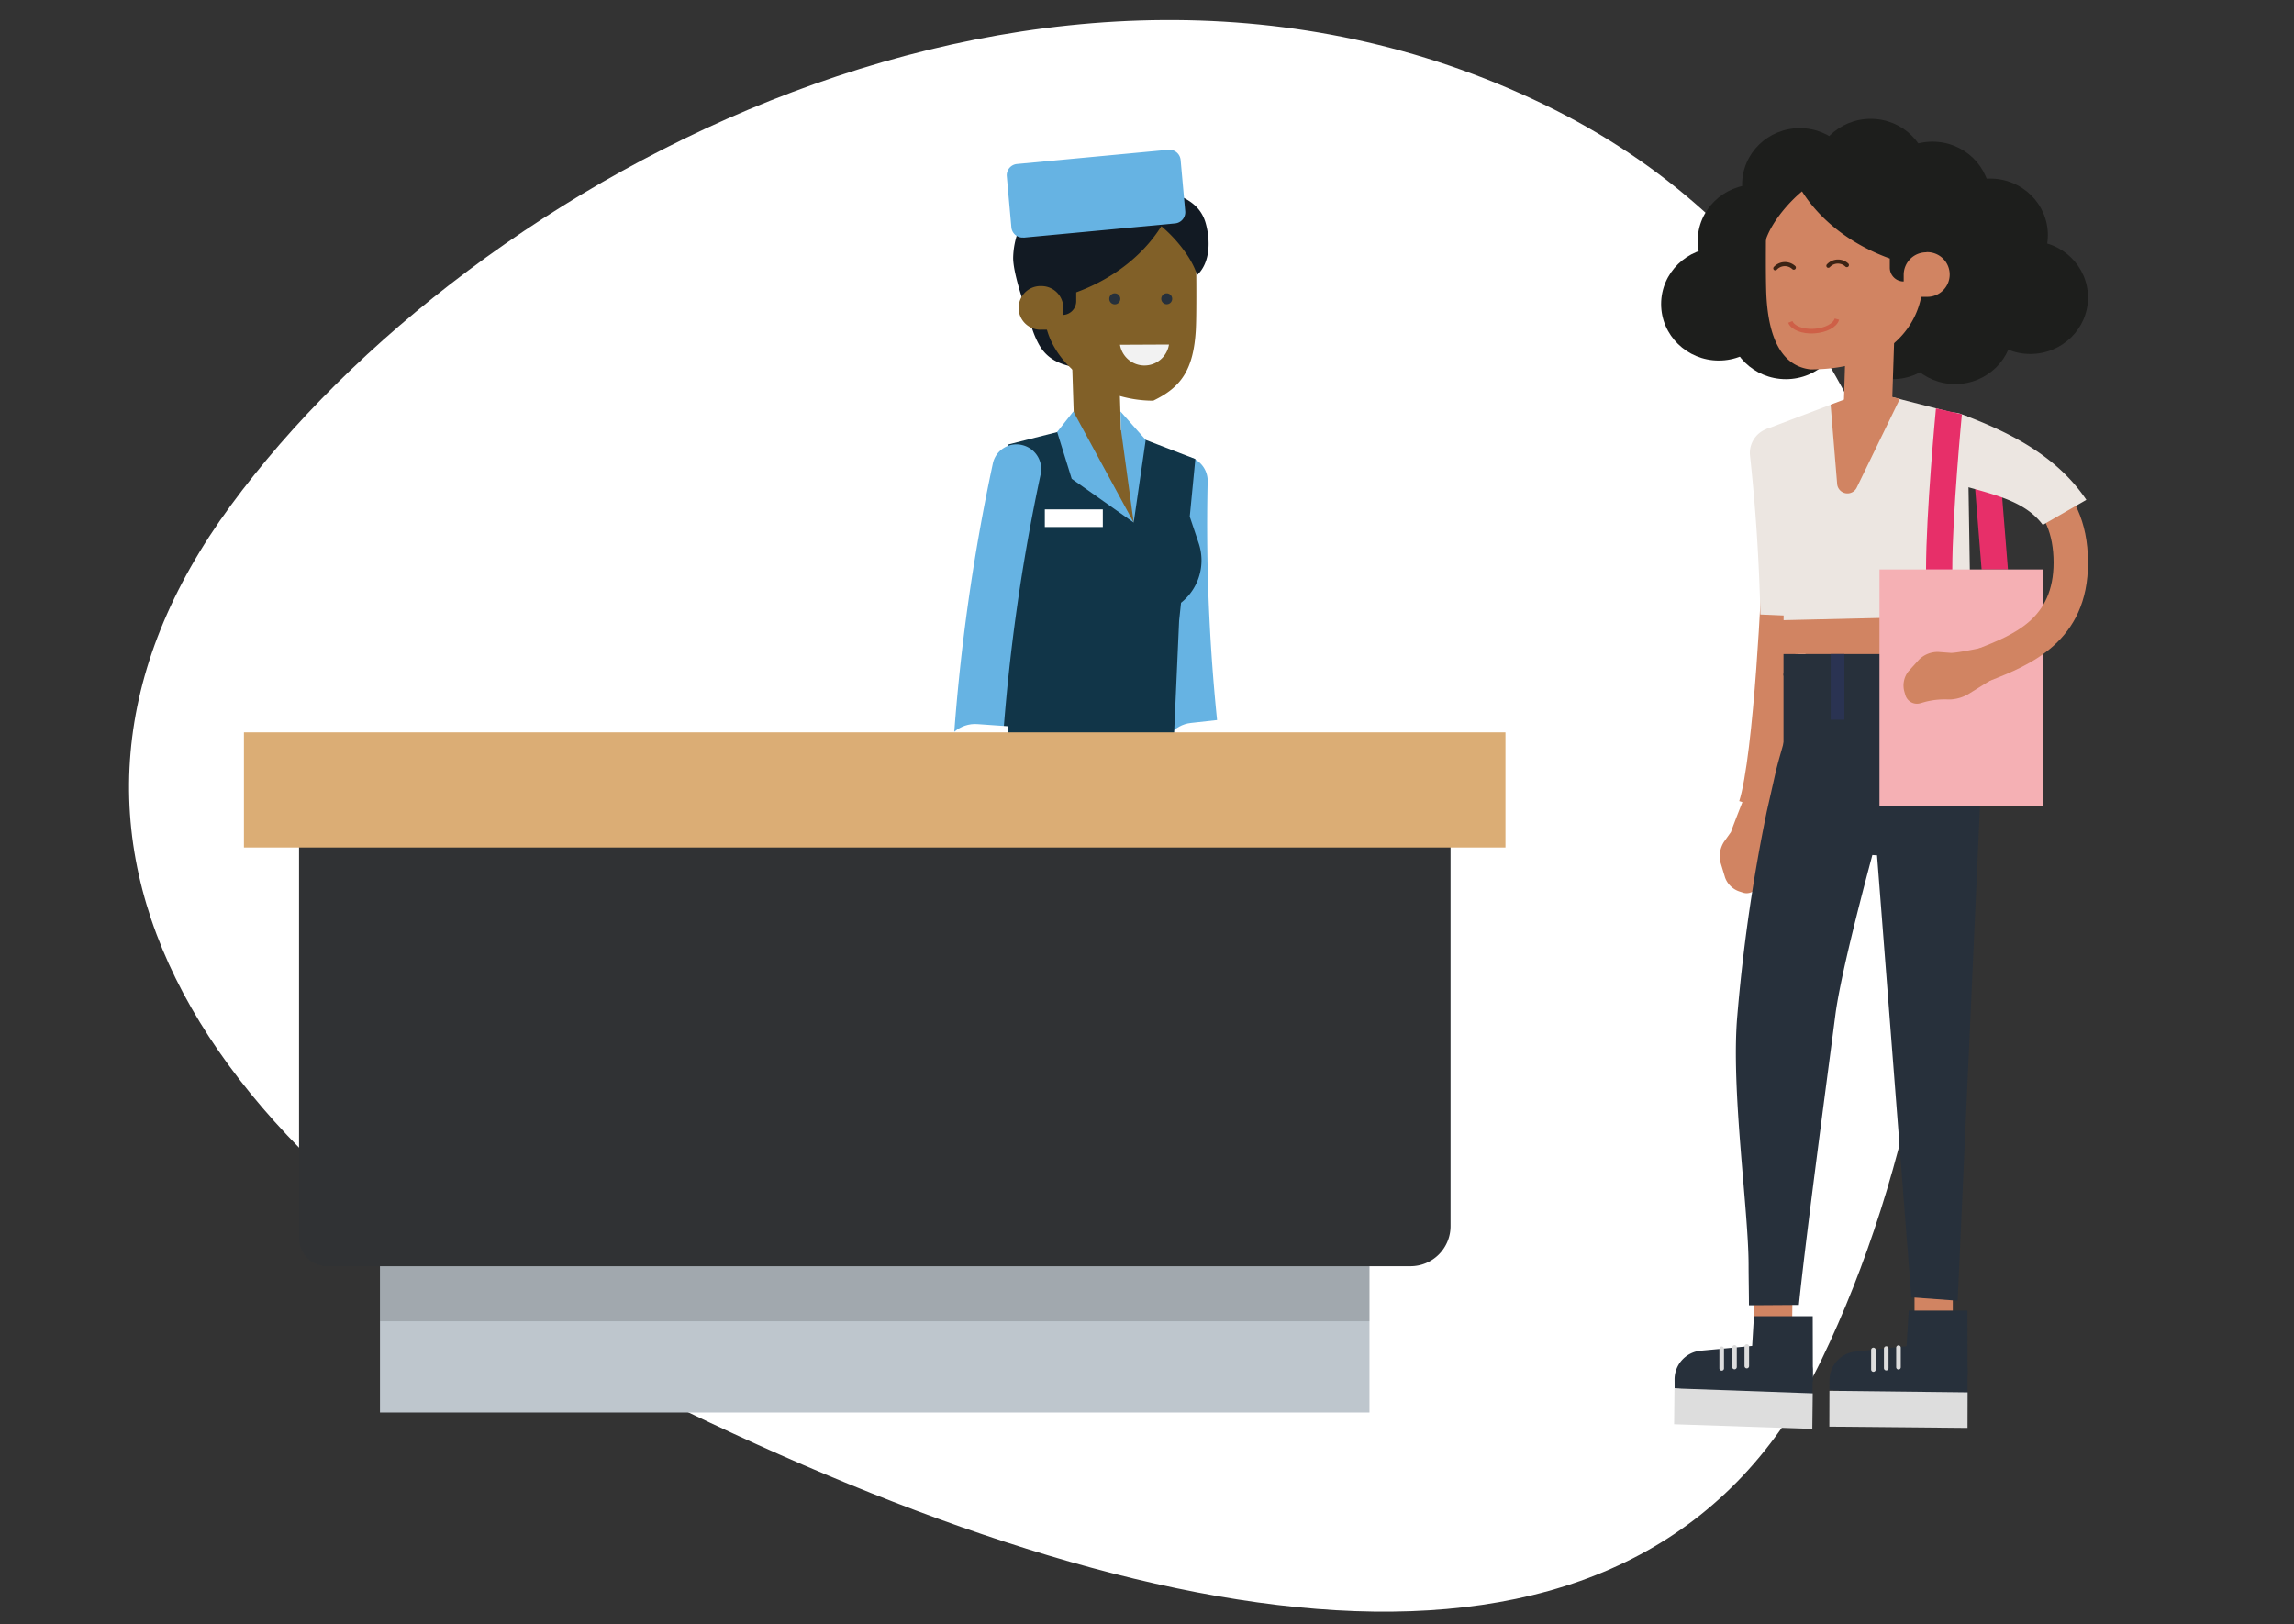 <?xml version="1.0" encoding="utf-8"?>
<svg xmlns="http://www.w3.org/2000/svg" viewBox="0 0 500 354.07">
  <rect x="0" y="0" width="500" height="354.07" fill="#333333" stroke="none"/>
  <defs>
    <style>.cls-1{fill:#fff;}.cls-12,.cls-2,.cls-9{fill:none;stroke-miterlimit:10;}.cls-2{stroke:#d18462;stroke-width:9px;}.cls-3{fill:#e72f69;}.cls-4{fill:#d18462;}.cls-5{fill:#ece6e1;}.cls-6{fill:#1d1e1c;}.cls-7{fill:#27303b;}.cls-8{fill:#ddd;}.cls-9{stroke:#ddd;stroke-linecap:round;}.cls-10{fill:#2a3352;}.cls-11{fill:#f5b0b4;}.cls-12{stroke:#ce6047;}.cls-13{fill:#3b2314;}.cls-14{fill:#25303b;}.cls-15{fill:#816028;}.cls-16{fill:#f2957f;}.cls-17{fill:#4f8cb3;}.cls-18{fill:#66b3e3;}.cls-19{fill:#121a23;}.cls-20{fill:#113548;}.cls-21{fill:#f2f2f2;}.cls-22{fill:#26303b;}.cls-23{fill:#bec6cd;}.cls-24,.cls-25{fill:#303234;}.cls-24{opacity:0.2;}.cls-26{fill:#dbad75;}</style>
  </defs>
  <g id="fond">
    <path class="cls-1" d="M50.28,110.21c-52.76,71.83-8,145.73,99.61,197.59s208.82,68,247.2-11.56S443.88,74.53,336.32,22.67,103,38.39,50.28,110.21Z"/>
  </g>
  <g id="Calque_1" data-name="Calque 1">
    <path class="cls-2" d="M388.54,124.59S386.9,165,383.37,176"/>
    <polygon class="cls-3" points="431.91 124.13 430.17 102.41 435.87 101.95 437.65 124.13 431.91 124.13"/>
    <path class="cls-4" d="M379.24,194.36A5,5,0,0,1,376,191.3L375,188a5.84,5.84,0,0,1,.73-4.45l1.54-2.17c.73-2.09,3.15-8.16,3.15-8.16l6.71,2.33s-.22,2.53-.22,6.66a8.68,8.68,0,0,1-1,4.52l-.31.44a16.82,16.82,0,0,0-2.09,4.46l-.33,1.21a2.58,2.58,0,0,1-3.14,1.78Z"/>
    <path class="cls-5" d="M394.67,134.43c-.27-12.2-1-24.38-2.35-36.52a5.3,5.3,0,0,0-6-4.71,5.58,5.58,0,0,0-4.9,6q1.88,17.28,2.27,34.75Z"/>
    <ellipse class="cls-6" cx="412.48" cy="70.34" rx="12.57" ry="12.31"/>
    <ellipse class="cls-6" cx="389.25" cy="70.34" rx="12.57" ry="12.31"/>
    <path class="cls-4" d="M390.55,293.19c0,2.72-1.91,4.86-4.23,4.79s-4.14-2.29-4.1-5l.15-12.32c0-2.72,1.92-4.87,4.23-4.81s4.15,2.31,4.11,5Z"/>
    <path class="cls-4" d="M425.63,293.14c0,2.71-1.86,4.88-4.17,4.84s-4.17-2.23-4.17-5V280.69c0-2.71,1.85-4.89,4.16-4.86s4.18,2.26,4.18,5Z"/>
    <path class="cls-7" d="M365,302.65,395,305.78l.09-4.67v-2.64a6.32,6.32,0,0,0-6.9-5.66l-6.1.56-11.33,1.05a6.28,6.28,0,0,0-5.77,6.13Z"/>
    <polygon class="cls-8" points="395.01 311.47 364.89 310.46 364.97 302.65 395.1 303.72 395.01 311.47"/>
    <path class="cls-7" d="M398.74,302.93l30.11,2.74,0-4.67,0-2.64a6.32,6.32,0,0,0-7-5.58l-17.4,1.84a6.29,6.29,0,0,0-5.7,6.2Z"/>
    <polygon class="cls-8" points="428.84 311.26 398.72 310.98 398.74 303.17 428.86 303.51 428.84 311.26"/>
    <ellipse class="cls-6" cx="392.28" cy="40.24" rx="12.57" ry="12.31"/>
    <ellipse class="cls-6" cx="426.16" cy="71.41" rx="12.57" ry="12.31"/>
    <ellipse class="cls-6" cx="374.63" cy="66.28" rx="12.57" ry="12.31"/>
    <ellipse class="cls-6" cx="382.6" cy="52.54" rx="12.57" ry="12.31"/>
    <path class="cls-7" d="M407.62,138.13a24.66,24.66,0,0,0-18.89,8.74v15.55H432.2v0a24.45,24.45,0,0,0-24.58-24.25"/>
    <path class="cls-7" d="M430.4,147.28H388.73v-4.71h39.12a24,24,0,0,1,2.55,4.71"/>
    <path class="cls-6" d="M406.36,66.32c5.06-1.37,12.31-6.59,15-11.29,2.44,3.78,1.12,9.09-.88,12.79s-5.3,4.83-9.31,5.4a22.26,22.26,0,0,1-6.62-.06Z"/>
    <path class="cls-4" d="M394.6,80.52c17.32,0,24.54-10,24.51-19.55l-.05-13.56a17.11,17.11,0,0,0-2.16-8.29l-30.11.11a18.79,18.79,0,0,0-1.84,8.3s-.17,12.8.06,17.06c.49,9,3.26,15.19,9.59,15.93"/>
    <path class="cls-6" d="M396.09,39.45c-4.35,2.25-9.87,8.36-11.3,13.09-3.06-2.86-3-7.85-2-11.55s3.82-5.37,7.37-6.7A21.51,21.51,0,0,1,396.3,33Z"/>
    <path class="cls-6" d="M423.92,58.41c1.23-3.74,2.28-7.67,2.24-9.83A18.26,18.26,0,0,0,411,31.19c-7.74-1.49-15,.8-22.1,3.63,1,1.85,2,3.6,3,5.43,4.09,7.42,11.54,13.06,20,16.1v2a3,3,0,0,0,3,3h5Z"/>
    <path class="cls-7" d="M381.2,284.52c0-2.57-.07-5.51-.08-8.72,0-12.12-3.89-38.33-2.45-54.48a377.18,377.18,0,0,1,6.4-44.37c.68-3,1.31-5.78,1.86-8.23s1.22-4.57,1.69-6.32l1.51-5.51,23.19,10.63s-11.54,40.06-13.3,53.82c-1.25,9.72-6.35,47.59-7.94,63.11Z"/>
    <path class="cls-7" d="M414.09,158.93H389v4.67c0,12.62,9.26,22.85,20.7,22.85s20.68-10.23,20.68-22.85Z"/>
    <polygon class="cls-7" points="416.59 282.8 426.69 283.53 432.18 161.85 406.85 157.22 416.59 282.8"/>
    <ellipse class="cls-6" cx="433.78" cy="51.23" rx="12.57" ry="12.31"/>
    <ellipse class="cls-6" cx="442.53" cy="64.85" rx="12.57" ry="12.31"/>
    <ellipse class="cls-6" cx="421.21" cy="43.19" rx="12.57" ry="12.31"/>
    <ellipse class="cls-6" cx="407.74" cy="38.21" rx="12.57" ry="12.31"/>
    <path class="cls-4" d="M419.86,55a4.9,4.9,0,0,0-4.93,4.87V64.7h4.93a4.87,4.87,0,1,0,0-9.73"/>
    <rect class="cls-4" x="391.32" y="132.5" width="36.67" height="10.07"/>
    <path class="cls-5" d="M384.38,112.22l2-5.9-1.28-12.83L407,85.18l21.81,5.58.69,43.48-40.75.95.05-5.66-.44-4a12,12,0,0,1-4-13.28"/>
    <path class="cls-4" d="M414.09,86.94l-9.41,19.37a2.25,2.25,0,0,1-4.25-.77L399,88.21l8-3Z"/>
    <path class="cls-4" d="M407.88,64.24A5.24,5.24,0,0,1,413,69.62l-.57,17.44c-.1,2.88-10.06,4.26-10.06,4.26l-.49-3.22.57-18.82a5.24,5.24,0,0,1,5.44-5"/>
    <polygon class="cls-7" points="382.29 286.9 395.1 286.9 395.13 301.11 381.55 299.28 382.29 286.9"/>
    <polygon class="cls-7" points="416.02 285.68 428.83 285.68 428.86 299.89 415.28 298.06 416.02 285.68"/>
    <line class="cls-9" x1="375.26" y1="294.01" x2="375.26" y2="298.28"/>
    <line class="cls-9" x1="378.05" y1="293.71" x2="378.05" y2="297.98"/>
    <line class="cls-9" x1="380.73" y1="293.51" x2="380.73" y2="297.78"/>
    <line class="cls-9" x1="408.33" y1="294.26" x2="408.33" y2="298.53"/>
    <line class="cls-9" x1="411.12" y1="293.96" x2="411.12" y2="298.23"/>
    <line class="cls-9" x1="413.79" y1="293.76" x2="413.79" y2="298.03"/>
    <rect class="cls-10" x="399.02" y="142.57" width="2.98" height="14.32"/>
    <rect class="cls-11" x="409.65" y="124.13" width="35.72" height="51.57"/>
    <path class="cls-4" d="M430.07,149.89c1.1-.49,2.32-1,3.6-1.48,8.56-3.37,21.49-8.47,21.43-25.84-.05-18.07-13-23.84-25.6-29.42l-2.89-1.29-3.13,6.75,2.94,1.31c13.1,5.82,21.14,10,21.18,22.67,0,12.32-8.48,15.68-16.71,18.93-1.4.55-2.73,1.08-3.93,1.62Z"/>
    <path class="cls-4" d="M415.05,150.68a5,5,0,0,1,.9-4.33l2.33-2.58a5.79,5.79,0,0,1,4.18-1.66l2.67.2c1.37.11,8.62-1.49,8.62-1.49l1.46,6.59S433,148.86,429.5,151a8.68,8.68,0,0,1-4.38,1.47l-.54,0a17.16,17.16,0,0,0-4.9.5l-1.2.34a2.63,2.63,0,0,1-3.18-1.77Z"/>
    <path class="cls-5" d="M445.25,114.42c-4.56-6.18-13.31-7-21.77-9.88-2.55-.85-3.73-7.93-2.91-10.83a5.26,5.26,0,0,1,6.85-3.47c9.83,3.7,20.58,8.7,27.32,18.72Z"/>
    <path class="cls-3" d="M425.52,124.13H419.8c0-12.29,2.07-34.21,2.16-35.12l5.65,1.3C427.59,90.53,425.52,112.12,425.52,124.13Z"/>
    <path class="cls-12" d="M400.37,69.56C400,70.89,398,72,395.43,72.17s-4.72-.72-5.21-2"/>
    <path class="cls-13" d="M398.45,58.36a.45.45,0,0,0,.39-.14,2.38,2.38,0,0,1,3.37-.12.47.47,0,0,0,.65,0,.46.46,0,0,0,0-.65,3.3,3.3,0,0,0-4.65.16.45.45,0,0,0,0,.65.42.42,0,0,0,.25.12Z"/>
    <path class="cls-13" d="M386.89,58.91a.46.46,0,0,0,.39-.14,2.39,2.39,0,0,1,3.37-.12.46.46,0,0,0,.65,0,.47.47,0,0,0,0-.65,3.31,3.31,0,0,0-4.66.17.45.45,0,0,0,0,.64.39.39,0,0,0,.25.12Z"/>
    <path class="cls-14" d="M247.34,302.93l-10.44-6.14a5.43,5.43,0,1,1,5.59-9.3l20.72,12.32a12.06,12.06,0,0,1-15.87,3.12"/>
    <path class="cls-15" d="M244.83,295.67l-5.65-3.32a2.93,2.93,0,1,1,3-5L253.42,294a6.52,6.52,0,0,1-8.59,1.67"/>
    <path class="cls-14" d="M228.17,302.93l-10.42-6.14a5.42,5.42,0,1,1,5.58-9.3l20.73,12.32a12.08,12.08,0,0,1-15.89,3.12"/>
    <path class="cls-15" d="M225.67,295.67,220,292.35a2.94,2.94,0,1,1,3.05-5L234.27,294a6.54,6.54,0,0,1-8.6,1.67"/>
    <polygon class="cls-15" points="228.8 174.82 228.8 295.5 220.53 288.51 220.53 174.82 228.8 174.82"/>
    <rect class="cls-16" x="220.53" y="174.82" width="8.27" height="44.67"/>
    <path class="cls-15" d="M243.26,293.06a3.88,3.88,0,0,1-.67-.06,4,4,0,0,1-3.28-4.6l.83-4.8c3.75-21.75,8-52.2,4-94.39a4,4,0,1,1,7.95-.75c4.08,43.25-.27,74.27-4.11,96.49l-.81,4.79a4,4,0,0,1-4,3.32"/>
    <path class="cls-17" d="M244.49,223.06A254.39,254.39,0,0,0,241.2,181c-.81-4.85-1.63-8.56-2.22-11-.3-1.22-.55-2.15-.72-2.74l-.19-.66,0-.14,0,0,1.86-.57-1.84.57h0l1.86-.57-1.84.57,11.79-3.66c.17.47,7.05,22.65,7.05,60.33H244.49"/>
    <path class="cls-17" d="M230,161.78s.63,23.36.63,58.31c0,13.06-12.37,13-12.37,0,0-17.4-.16-31.91-.31-42.06-.07-5.08-.16-9.06-.21-11.78,0-1.35-.06-2.4-.08-3.09s0-1,0-1Z"/>
    <path class="cls-17" d="M238,166.39l11.81-3.66c.4,1.26,7.88,25.79,7,67h-12.4c.85-39.39-6.28-63-6.38-63.32"/>
    <path class="cls-17" d="M217.67,162.12l12.38-.34c0,.34.71,28.12.59,67.93H218.26c.13-39.62-.58-67.25-.59-67.59"/>
    <path class="cls-15" d="M270.72,191.35A5.91,5.91,0,0,0,270,187l-1.44-2.11c-.73-1.1-2.93-7.93-2.93-7.93l-5.92,2s-.09,2.53-.09,6.52a8.78,8.78,0,0,0,1,4.38l.28.42a16.7,16.7,0,0,1,1.95,4.35Z"/>
    <path class="cls-15" d="M254.9,107.08a440.31,440.31,0,0,0,5.41,78.69l7.66-1.25a430.63,430.63,0,0,1-5.31-77.22,3.92,3.92,0,0,0-3.78-3.92,3.78,3.78,0,0,0-2.79,1,3.85,3.85,0,0,0-1.19,2.69"/>
    <path class="cls-15" d="M261.54,192.78a2.63,2.63,0,0,0,2.65,2.63l4.16,0a2.65,2.65,0,0,0-.05-5.29l-4.15,0a2.66,2.66,0,0,0-2.61,2.68"/>
    <path class="cls-18" d="M255.55,165.86a432.55,432.55,0,0,1-3-61.3A5.23,5.23,0,0,1,258,99.44a5.38,5.38,0,0,1,5.22,5.39,420.53,420.53,0,0,0,2.9,59.76Z"/>
    <path class="cls-1" d="M267.08,164.85l-.81-8s-3,.35-6.7.74-6.41,3.81-6.07,7l.18,1.77Z"/>
    <path class="cls-19" d="M240,73.47c-4.88-1.34-11.9-6.45-14.49-11.06-2.36,3.69-1.09,8.9.85,12.52s5.13,4.71,9,5.29a21.92,21.92,0,0,0,6.42-.06Z"/>
    <path class="cls-20" d="M261.26,118.39l-1.94-5.78,1.22-12.55L239.4,91.92l-19.77,5L218,162.59l37.76.6L257,135.33l.42-3.94a11.79,11.79,0,0,0,3.84-13"/>
    <polygon class="cls-15" points="232.52 93.62 247.1 113.91 247.1 94.89 239.4 91.92 232.52 93.62"/>
    <path class="cls-15" d="M238.53,71.42a5.09,5.09,0,0,0-4.93,5.27l.55,17.07c.07,2.81,9.72,4.16,9.72,4.16l.48-3.13-.56-18.45a5.09,5.09,0,0,0-5.26-4.92"/>
    <path class="cls-15" d="M251.38,87.34c-13.16,0-23.73-9.73-23.69-19.12l0-13.27a17.18,17.18,0,0,1,2.09-8.11l29.13.11a18.41,18.41,0,0,1,1.79,8.11s.16,12.53-.05,16.71c-.48,8.84-3.22,12.65-9.29,15.57"/>
    <path class="cls-21" d="M244.11,75.15a5.41,5.41,0,0,0,10.68-.05Z"/>
    <path class="cls-19" d="M250,47.16c4.19,2.2,9.55,8.18,10.92,12.81,2.95-2.79,2.89-7.69,1.88-11.3s-3.69-5.27-7.12-6.57a19.86,19.86,0,0,0-5.91-1.25Z"/>
    <path class="cls-19" d="M223,65.73c-1.19-3.67-2.22-7.52-2.17-9.64a17.76,17.76,0,0,1,14.64-17c7.49-1.47,14.5.78,21.38,3.54-.92,1.82-2,3.54-2.93,5.32-4,7.27-11.16,12.79-19.35,15.77v2a3,3,0,0,1-2.94,2.93h-4.88Z"/>
    <path class="cls-15" d="M227,62.36a4.76,4.76,0,0,1,4.76,4.76v4.75H227a4.76,4.76,0,1,1,0-9.51"/>
    <polygon class="cls-18" points="247.1 113.91 233.59 104.37 230.42 94.16 233.95 89.69 247.1 113.91"/>
    <polygon class="cls-18" points="247.1 113.91 249.72 95.89 244.22 89.69 244.35 93.83 247.1 113.91"/>
    <path class="cls-22" d="M253.11,65.13a1.19,1.19,0,1,0,1.19-1.19,1.19,1.19,0,0,0-1.19,1.19"/>
    <path class="cls-22" d="M241.78,65.13a1.2,1.2,0,1,0,1.2-1.19,1.19,1.19,0,0,0-1.2,1.19"/>
    <path class="cls-14" d="M235.54,187.26c-11.17,0-20.25-7.72-20.25-20.21v-4.62h40.49v4.62c0,12.49-9.07,20.21-20.24,20.21"/>
    <polygon class="cls-14" points="216.95 230.75 257.31 230.75 255.03 170.87 216.95 170.87 216.95 230.75"/>
    <path class="cls-15" d="M218,189.6a5.82,5.82,0,0,0,.14-4.36l-1-2.35c-.52-1.22-1.39-8.34-1.39-8.34l-6.19.84s-.56,2.48-1.32,6.37a9,9,0,0,0,.11,4.49l.2.48a17.1,17.1,0,0,1,1.09,4.62Z"/>
    <path class="cls-15" d="M218.23,103.87a439.56,439.56,0,0,0-9.45,78.31l7.76.2a429,429,0,0,1,9.28-76.86,4,4,0,0,0-3-4.56,3.8,3.8,0,0,0-4.62,2.91"/>
    <path class="cls-15" d="M208.66,189.27a2.65,2.65,0,0,0,2.13,3.08l4.08.75a2.64,2.64,0,1,0,.95-5.2l-4.09-.74a2.62,2.62,0,0,0-3.07,2.11"/>
    <path class="cls-18" d="M207.84,161.71A433.23,433.23,0,0,1,216.41,101a5.25,5.25,0,0,1,6.32-4,5.39,5.39,0,0,1,4.11,6.29,420.88,420.88,0,0,0-8.35,59.24Z"/>
    <path class="cls-18" d="M223.08,51.8l33-3.1A2.45,2.45,0,0,0,258.33,46l-1-11.13a2.46,2.46,0,0,0-2.67-2.22l-33,3.1a2.46,2.46,0,0,0-2.22,2.67l1,11.14a2.45,2.45,0,0,0,2.67,2.21"/>
    <rect class="cls-1" x="227.73" y="111.04" width="12.64" height="3.84"/>
    <path class="cls-1" d="M219.1,166.31l.63-8s-3-.2-6.72-.47-7,2.6-7.22,5.81l-.14,1.77Z"/>
    <rect class="cls-23" x="82.82" y="266.84" width="215.67" height="41.05" transform="translate(381.31 574.74) rotate(-180)"/>
    <rect class="cls-24" x="82.82" y="246.94" width="215.67" height="41.06" transform="translate(381.31 534.95) rotate(-180)"/>
    <path class="cls-25" d="M73.88,171H310a6.13,6.13,0,0,1,6.13,6.13v90.06a8.73,8.73,0,0,1-8.73,8.73H73.88a8.73,8.73,0,0,1-8.73-8.73V179.78A8.73,8.73,0,0,1,73.88,171Z" transform="translate(381.31 447.01) rotate(-180)"/>
    <rect class="cls-26" x="53.18" y="159.64" width="274.96" height="25.1" transform="translate(381.31 344.38) rotate(-180)"/>
  </g>
</svg>